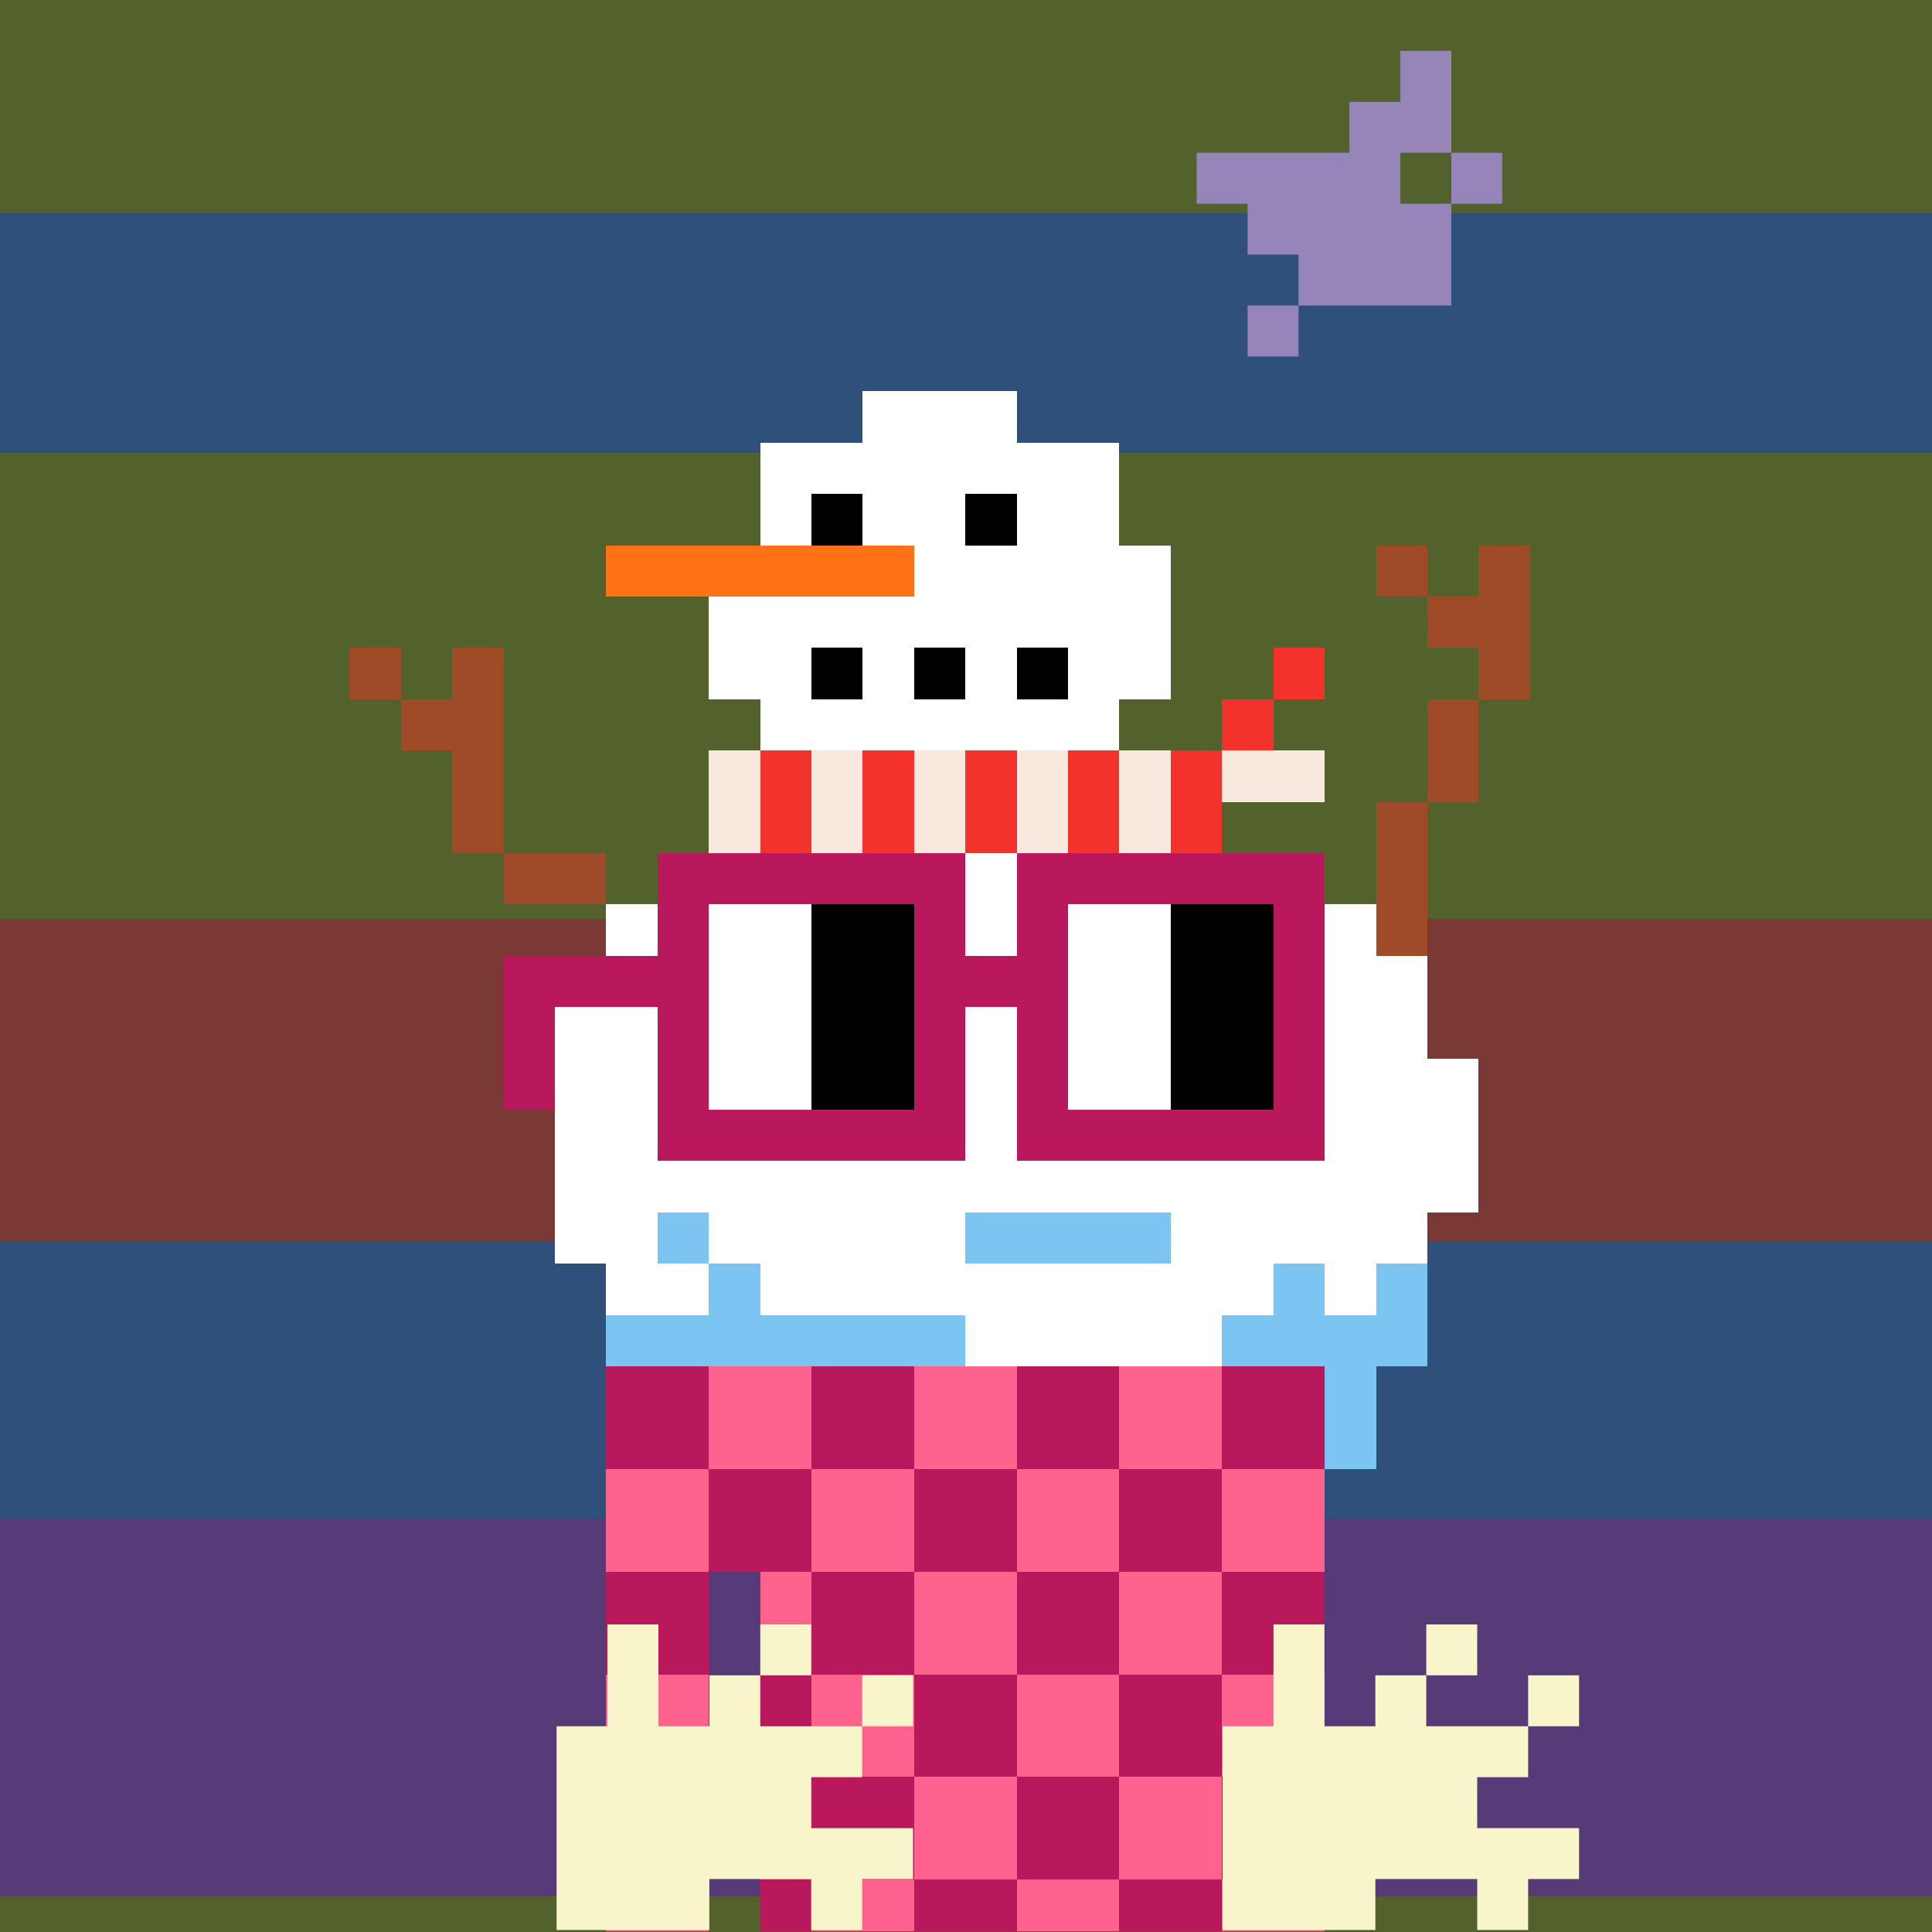 <svg viewBox="0 0 1024 1024"  xmlns="http://www.w3.org/2000/svg">
<rect x="0" y="0" width="1024" height="1024" fill="#333333" stroke="none"/>
<defs>
<g id="nouns556" transform="scale(3.2)" shape-rendering="crispEdges">
<rect width="140" height="10" x="90" y="210" fill="#b9185c" /><rect width="140" height="10" x="90" y="220" fill="#b9185c" /><rect width="140" height="10" x="90" y="230" fill="#b9185c" /><rect width="140" height="10" x="90" y="240" fill="#b9185c" /><rect width="20" height="10" x="90" y="250" fill="#b9185c" /><rect width="110" height="10" x="120" y="250" fill="#b9185c" /><rect width="20" height="10" x="90" y="260" fill="#b9185c" /><rect width="110" height="10" x="120" y="260" fill="#b9185c" /><rect width="20" height="10" x="90" y="270" fill="#b9185c" /><rect width="110" height="10" x="120" y="270" fill="#b9185c" /><rect width="20" height="10" x="90" y="280" fill="#b9185c" /><rect width="110" height="10" x="120" y="280" fill="#b9185c" /><rect width="20" height="10" x="90" y="290" fill="#b9185c" /><rect width="110" height="10" x="120" y="290" fill="#b9185c" /><rect width="20" height="10" x="90" y="300" fill="#b9185c" /><rect width="110" height="10" x="120" y="300" fill="#b9185c" /><rect width="20" height="10" x="90" y="310" fill="#b9185c" /><rect width="110" height="10" x="120" y="310" fill="#b9185c" /><rect width="20" height="10" x="110" y="210" fill="#ff638d" /><rect width="20" height="10" x="150" y="210" fill="#ff638d" /><rect width="20" height="10" x="190" y="210" fill="#ff638d" /><rect width="20" height="10" x="110" y="220" fill="#ff638d" /><rect width="20" height="10" x="150" y="220" fill="#ff638d" /><rect width="20" height="10" x="190" y="220" fill="#ff638d" /><rect width="20" height="10" x="90" y="230" fill="#ff638d" /><rect width="20" height="10" x="130" y="230" fill="#ff638d" /><rect width="20" height="10" x="170" y="230" fill="#ff638d" /><rect width="20" height="10" x="210" y="230" fill="#ff638d" /><rect width="20" height="10" x="90" y="240" fill="#ff638d" /><rect width="20" height="10" x="130" y="240" fill="#ff638d" /><rect width="20" height="10" x="170" y="240" fill="#ff638d" /><rect width="20" height="10" x="210" y="240" fill="#ff638d" /><rect width="10" height="10" x="120" y="250" fill="#ff638d" /><rect width="20" height="10" x="150" y="250" fill="#ff638d" /><rect width="20" height="10" x="190" y="250" fill="#ff638d" /><rect width="10" height="10" x="120" y="260" fill="#ff638d" /><rect width="20" height="10" x="150" y="260" fill="#ff638d" /><rect width="20" height="10" x="190" y="260" fill="#ff638d" /><rect width="20" height="10" x="90" y="270" fill="#ff638d" /><rect width="20" height="10" x="130" y="270" fill="#ff638d" /><rect width="20" height="10" x="170" y="270" fill="#ff638d" /><rect width="20" height="10" x="210" y="270" fill="#ff638d" /><rect width="20" height="10" x="90" y="280" fill="#ff638d" /><rect width="20" height="10" x="130" y="280" fill="#ff638d" /><rect width="20" height="10" x="170" y="280" fill="#ff638d" /><rect width="20" height="10" x="210" y="280" fill="#ff638d" /><rect width="10" height="10" x="120" y="290" fill="#ff638d" /><rect width="20" height="10" x="150" y="290" fill="#ff638d" /><rect width="20" height="10" x="190" y="290" fill="#ff638d" /><rect width="10" height="10" x="120" y="300" fill="#ff638d" /><rect width="20" height="10" x="150" y="300" fill="#ff638d" /><rect width="20" height="10" x="190" y="300" fill="#ff638d" /><rect width="20" height="10" x="90" y="310" fill="#ff638d" /><rect width="20" height="10" x="130" y="310" fill="#ff638d" /><rect width="20" height="10" x="170" y="310" fill="#ff638d" /><rect width="20" height="10" x="210" y="310" fill="#ff638d" /><rect width="30" height="10" x="140" y="20" fill="#ffffff" /><rect width="70" height="10" x="120" y="30" fill="#ffffff" /><rect width="10" height="10" x="120" y="40" fill="#ffffff" /><rect width="10" height="10" x="130" y="40" fill="#000000" /><rect width="20" height="10" x="140" y="40" fill="#ffffff" /><rect width="10" height="10" x="160" y="40" fill="#000000" /><rect width="20" height="10" x="170" y="40" fill="#ffffff" /><rect width="60" height="10" x="90" y="50" fill="#ff7216" /><rect width="50" height="10" x="150" y="50" fill="#ffffff" /><rect width="10" height="10" x="240" y="50" fill="#9f4b27" /><rect width="10" height="10" x="260" y="50" fill="#9f4b27" /><rect width="90" height="10" x="110" y="60" fill="#ffffff" /><rect width="20" height="10" x="250" y="60" fill="#9f4b27" /><rect width="10" height="10" x="40" y="70" fill="#9f4b27" /><rect width="10" height="10" x="60" y="70" fill="#9f4b27" /><rect width="20" height="10" x="110" y="70" fill="#ffffff" /><rect width="10" height="10" x="130" y="70" fill="#000000" /><rect width="10" height="10" x="140" y="70" fill="#ffffff" /><rect width="10" height="10" x="150" y="70" fill="#000000" /><rect width="10" height="10" x="160" y="70" fill="#ffffff" /><rect width="10" height="10" x="170" y="70" fill="#000000" /><rect width="20" height="10" x="180" y="70" fill="#ffffff" /><rect width="10" height="10" x="220" y="70" fill="#f3322c" /><rect width="10" height="10" x="260" y="70" fill="#9f4b27" /><rect width="20" height="10" x="50" y="80" fill="#9f4b27" /><rect width="70" height="10" x="120" y="80" fill="#ffffff" /><rect width="10" height="10" x="210" y="80" fill="#f3322c" /><rect width="10" height="10" x="250" y="80" fill="#9f4b27" /><rect width="10" height="10" x="60" y="90" fill="#9f4b27" /><rect width="10" height="10" x="110" y="90" fill="#f9e8dd" /><rect width="10" height="10" x="120" y="90" fill="#f3322c" /><rect width="10" height="10" x="130" y="90" fill="#f9e8dd" /><rect width="10" height="10" x="140" y="90" fill="#f3322c" /><rect width="10" height="10" x="150" y="90" fill="#f9e8dd" /><rect width="10" height="10" x="160" y="90" fill="#f3322c" /><rect width="10" height="10" x="170" y="90" fill="#f9e8dd" /><rect width="10" height="10" x="180" y="90" fill="#f3322c" /><rect width="10" height="10" x="190" y="90" fill="#f9e8dd" /><rect width="10" height="10" x="200" y="90" fill="#f3322c" /><rect width="20" height="10" x="210" y="90" fill="#f9e8dd" /><rect width="10" height="10" x="250" y="90" fill="#9f4b27" /><rect width="10" height="10" x="60" y="100" fill="#9f4b27" /><rect width="10" height="10" x="110" y="100" fill="#f9e8dd" /><rect width="10" height="10" x="120" y="100" fill="#f3322c" /><rect width="10" height="10" x="130" y="100" fill="#f9e8dd" /><rect width="10" height="10" x="140" y="100" fill="#f3322c" /><rect width="10" height="10" x="150" y="100" fill="#f9e8dd" /><rect width="10" height="10" x="160" y="100" fill="#f3322c" /><rect width="10" height="10" x="170" y="100" fill="#f9e8dd" /><rect width="10" height="10" x="180" y="100" fill="#f3322c" /><rect width="10" height="10" x="190" y="100" fill="#f9e8dd" /><rect width="10" height="10" x="200" y="100" fill="#f3322c" /><rect width="10" height="10" x="240" y="100" fill="#9f4b27" /><rect width="20" height="10" x="70" y="110" fill="#9f4b27" /><rect width="130" height="10" x="100" y="110" fill="#ffffff" /><rect width="10" height="10" x="240" y="110" fill="#9f4b27" /><rect width="150" height="10" x="90" y="120" fill="#ffffff" /><rect width="10" height="10" x="240" y="120" fill="#9f4b27" /><rect width="160" height="10" x="90" y="130" fill="#ffffff" /><rect width="170" height="10" x="80" y="140" fill="#ffffff" /><rect width="180" height="10" x="80" y="150" fill="#ffffff" /><rect width="180" height="10" x="80" y="160" fill="#ffffff" /><rect width="180" height="10" x="80" y="170" fill="#ffffff" /><rect width="20" height="10" x="80" y="180" fill="#ffffff" /><rect width="10" height="10" x="100" y="180" fill="#7cc4f2" /><rect width="50" height="10" x="110" y="180" fill="#ffffff" /><rect width="40" height="10" x="160" y="180" fill="#7cc4f2" /><rect width="50" height="10" x="200" y="180" fill="#ffffff" /><rect width="20" height="10" x="90" y="190" fill="#ffffff" /><rect width="10" height="10" x="110" y="190" fill="#7cc4f2" /><rect width="100" height="10" x="120" y="190" fill="#ffffff" /><rect width="10" height="10" x="220" y="190" fill="#7cc4f2" /><rect width="10" height="10" x="230" y="190" fill="#ffffff" /><rect width="10" height="10" x="240" y="190" fill="#7cc4f2" /><rect width="70" height="10" x="90" y="200" fill="#7cc4f2" /><rect width="50" height="10" x="160" y="200" fill="#ffffff" /><rect width="40" height="10" x="210" y="200" fill="#7cc4f2" /><rect width="10" height="10" x="230" y="210" fill="#7cc4f2" /><rect width="10" height="10" x="230" y="220" fill="#7cc4f2" /><rect width="60" height="10" x="100" y="110" fill="#b9185c" /><rect width="60" height="10" x="170" y="110" fill="#b9185c" /><rect width="10" height="10" x="100" y="120" fill="#b9185c" /><rect width="20" height="10" x="110" y="120" fill="#ffffff" /><rect width="20" height="10" x="130" y="120" fill="#000000" /><rect width="10" height="10" x="150" y="120" fill="#b9185c" /><rect width="10" height="10" x="170" y="120" fill="#b9185c" /><rect width="20" height="10" x="180" y="120" fill="#ffffff" /><rect width="20" height="10" x="200" y="120" fill="#000000" /><rect width="10" height="10" x="220" y="120" fill="#b9185c" /><rect width="40" height="10" x="70" y="130" fill="#b9185c" /><rect width="20" height="10" x="110" y="130" fill="#ffffff" /><rect width="20" height="10" x="130" y="130" fill="#000000" /><rect width="30" height="10" x="150" y="130" fill="#b9185c" /><rect width="20" height="10" x="180" y="130" fill="#ffffff" /><rect width="20" height="10" x="200" y="130" fill="#000000" /><rect width="10" height="10" x="220" y="130" fill="#b9185c" /><rect width="10" height="10" x="70" y="140" fill="#b9185c" /><rect width="10" height="10" x="100" y="140" fill="#b9185c" /><rect width="20" height="10" x="110" y="140" fill="#ffffff" /><rect width="20" height="10" x="130" y="140" fill="#000000" /><rect width="10" height="10" x="150" y="140" fill="#b9185c" /><rect width="10" height="10" x="170" y="140" fill="#b9185c" /><rect width="20" height="10" x="180" y="140" fill="#ffffff" /><rect width="20" height="10" x="200" y="140" fill="#000000" /><rect width="10" height="10" x="220" y="140" fill="#b9185c" /><rect width="10" height="10" x="70" y="150" fill="#b9185c" /><rect width="10" height="10" x="100" y="150" fill="#b9185c" /><rect width="20" height="10" x="110" y="150" fill="#ffffff" /><rect width="20" height="10" x="130" y="150" fill="#000000" /><rect width="10" height="10" x="150" y="150" fill="#b9185c" /><rect width="10" height="10" x="170" y="150" fill="#b9185c" /><rect width="20" height="10" x="180" y="150" fill="#ffffff" /><rect width="20" height="10" x="200" y="150" fill="#000000" /><rect width="10" height="10" x="220" y="150" fill="#b9185c" /><rect width="60" height="10" x="100" y="160" fill="#b9185c" /><rect width="60" height="10" x="170" y="160" fill="#b9185c" />
</g>
<g x_x="x" id="japaNouns408"><g x_x="x"><rect x="0" y="0" width="1024" height="113" fill="#53622c"/>
<rect x="0" y="113" width="1024" height="127" fill="#30507c"/>
<rect x="0" y="240" width="1024" height="247" fill="#53622c"/>
<rect x="0" y="487" width="1024" height="171" fill="#7b3935"/>
<rect x="0" y="658" width="1024" height="147" fill="#30507c"/>
<rect x="0" y="805" width="1024" height="200" fill="#573b78"/>
<rect x="0" y="1005" width="1024" height="19" fill="#53622c"/>
</g>
<path d="M4 0h1v2h1v1H5v2H2v1H1V5h1V4H1V3H0V2h3V1h1zm1 2H4v1h1z" fill="rgb(149,133,184)" transform="scale(26.99) translate(23.5 1)" id="bird"/>
<use href="#nouns556" transform="scale(0.85) translate(90 180)"/>
<path d="M1 0h1v2h1V1h1V0h1v1H4v1h2V1h1v1H6v1H5v1h2v1H6v1H5V5H3v1H0V2h1z" fill="#f9f5cb" transform="scale(26.99) translate(10.93 31.9)" id="hand"/>
<use href="#hand" transform="translate(353 0)"/>
</g>
</defs>
<use href="#japaNouns408" />
</svg>
